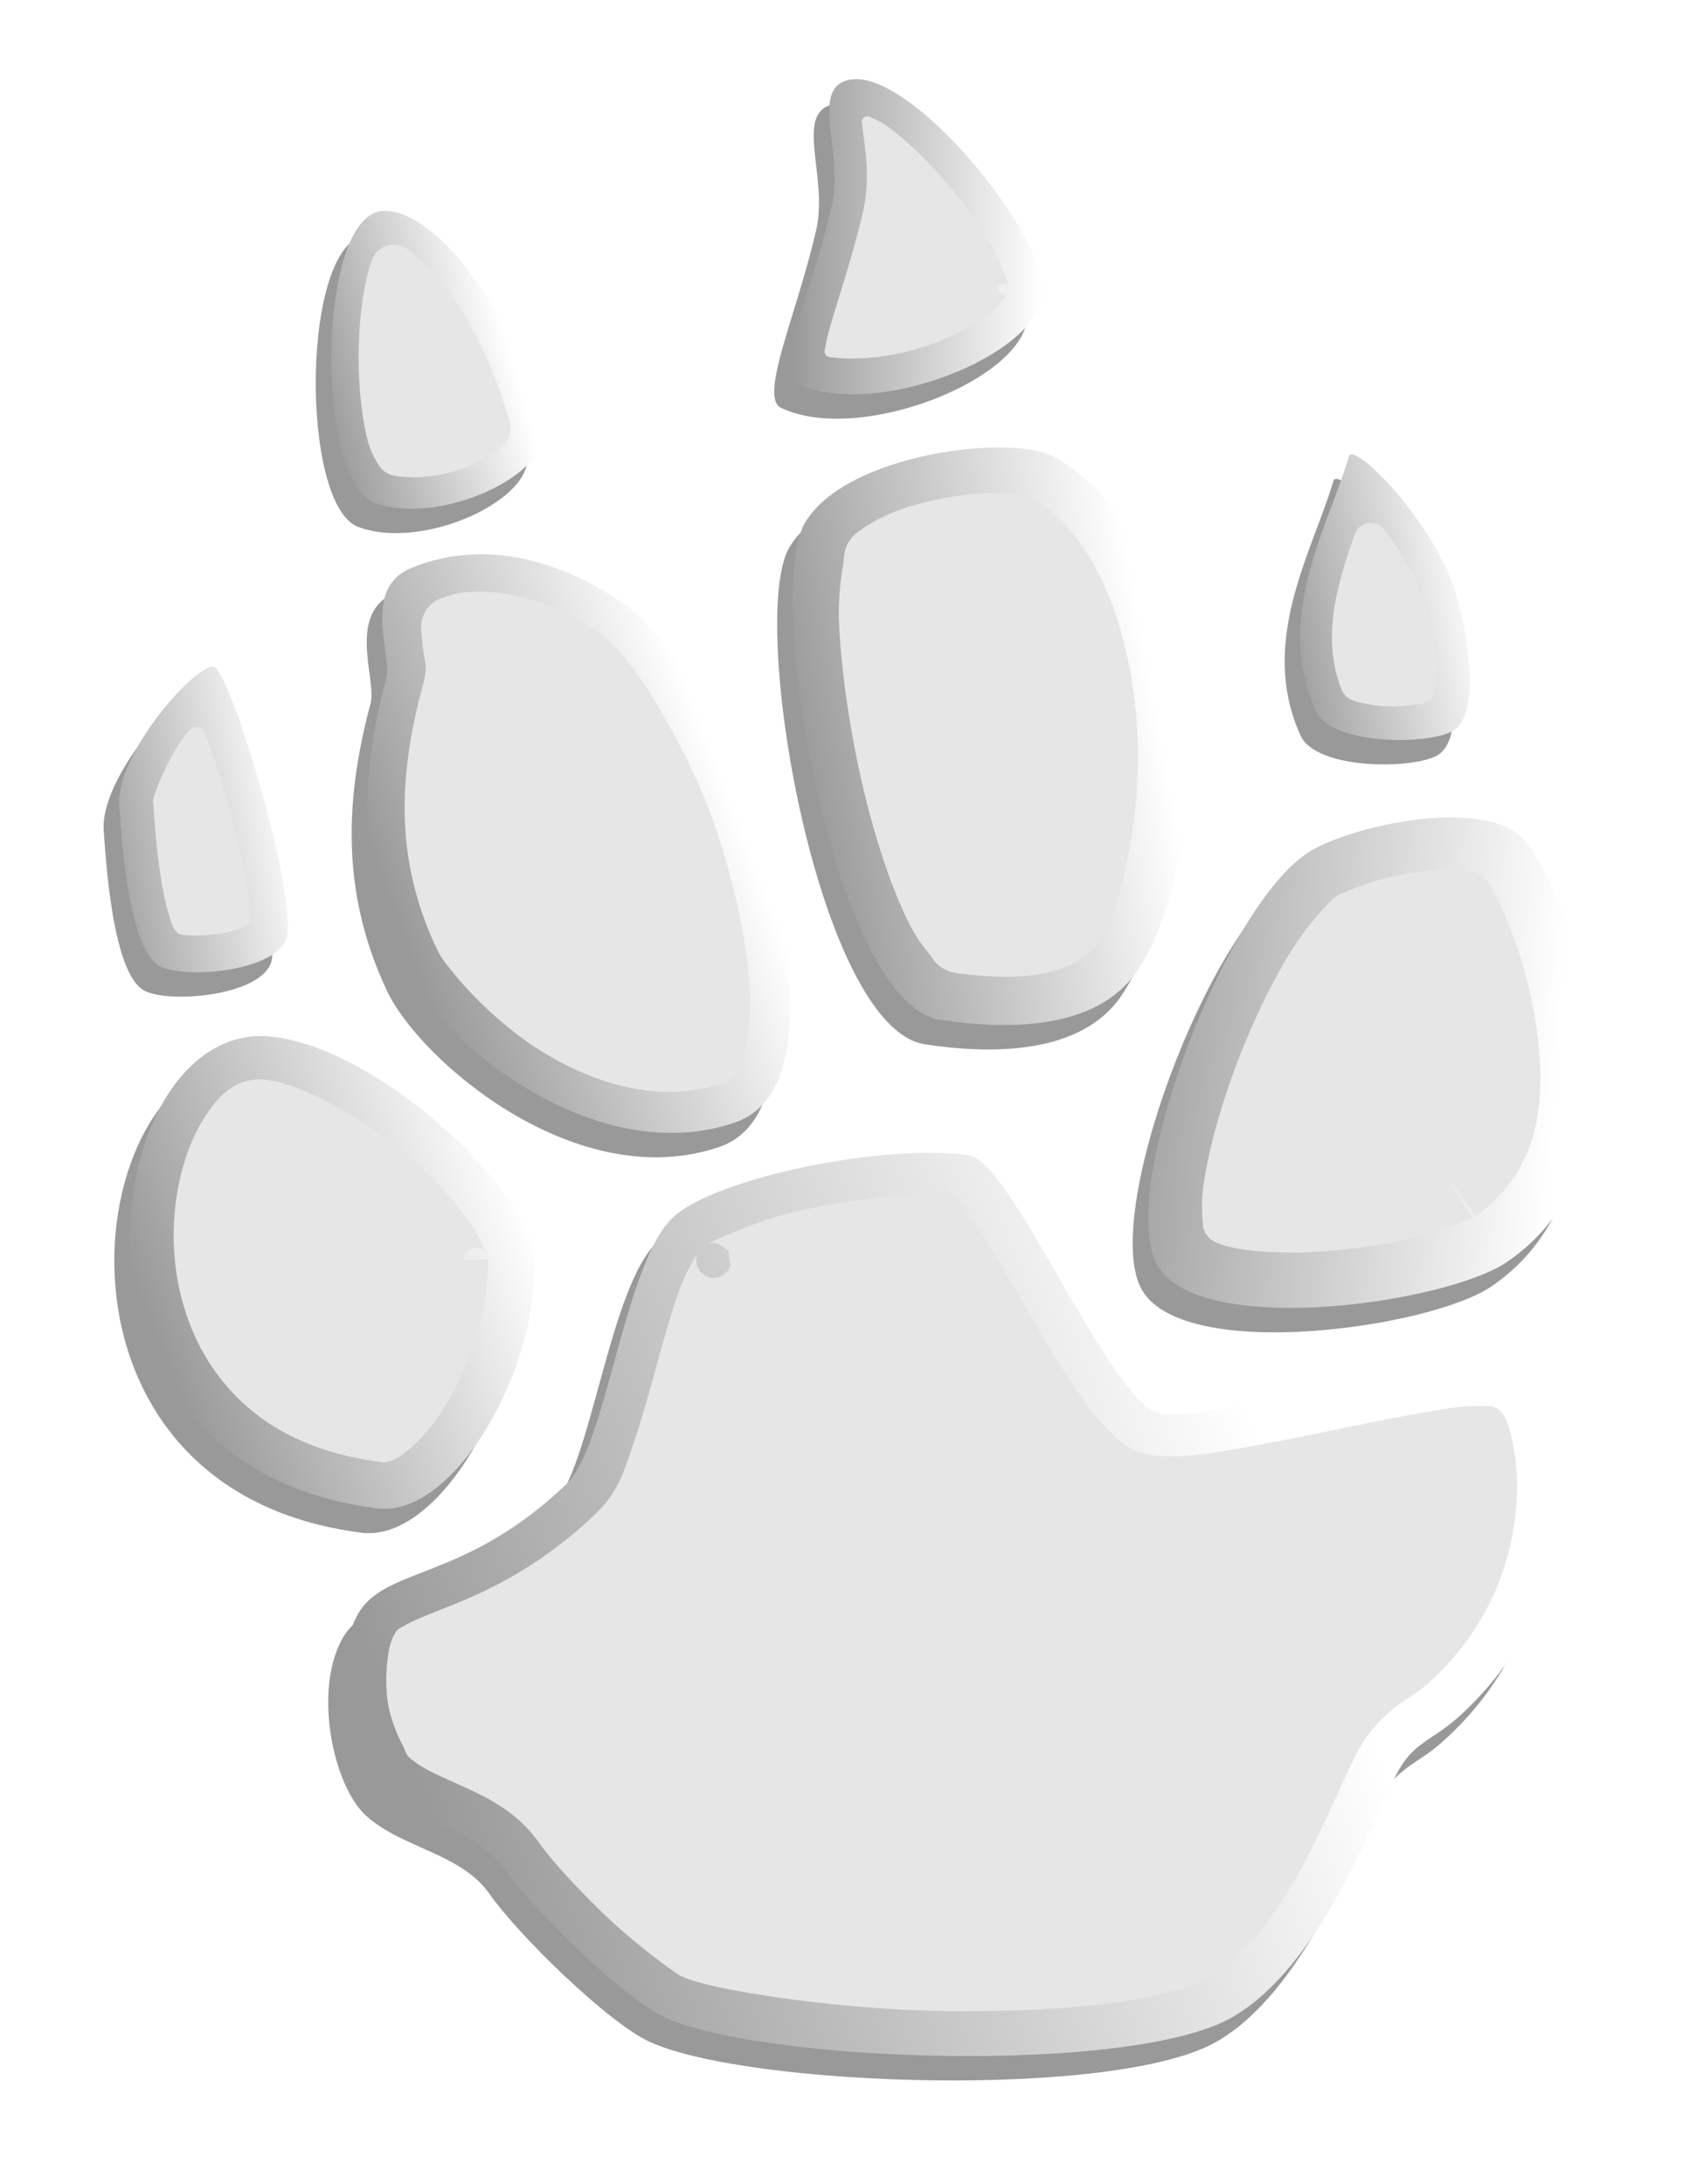 <svg xmlns="http://www.w3.org/2000/svg" xmlns:xlink="http://www.w3.org/1999/xlink" viewBox="0 0 207.81 269.67"><defs><filter id="b" height="1.438" width="1.512" color-interpolation-filters="sRGB" y="-.219" x="-.256"><feGaussianBlur stdDeviation="5.329"/></filter><filter id="B" color-interpolation-filters="sRGB"><feGaussianBlur stdDeviation="1.205"/></filter><filter id="d" height="1.359" width="1.526" color-interpolation-filters="sRGB" y="-.179" x="-.263"><feGaussianBlur stdDeviation="5.329"/></filter><filter id="e" height="1.422" width="1.464" color-interpolation-filters="sRGB" y="-.211" x="-.232"><feGaussianBlur stdDeviation="5.329"/></filter><filter id="f" height="1.678" width="2.227" color-interpolation-filters="sRGB" y="-.339" x="-.613"><feGaussianBlur stdDeviation="5.329"/></filter><filter id="g" height="1.726" width="2.221" color-interpolation-filters="sRGB" y="-.363" x="-.61"><feGaussianBlur stdDeviation="5.329"/></filter><filter id="h" height="1.696" width="1.979" color-interpolation-filters="sRGB" y="-.348" x="-.49"><feGaussianBlur stdDeviation="5.329"/></filter><filter id="i" height="1.657" width="1.818" color-interpolation-filters="sRGB" y="-.329" x="-.409"><feGaussianBlur stdDeviation="5.329"/></filter><filter id="j" height="1.229" width="1.17" color-interpolation-filters="sRGB" y="-.115" x="-.085"><feGaussianBlur stdDeviation="5.329"/></filter><filter id="c" height="1.358" width="1.49" color-interpolation-filters="sRGB" y="-.179" x="-.245"><feGaussianBlur stdDeviation="5.329"/></filter><filter id="z" color-interpolation-filters="sRGB"><feGaussianBlur stdDeviation=".263"/></filter><filter id="x" color-interpolation-filters="sRGB"><feGaussianBlur stdDeviation=".237"/></filter><filter id="t" color-interpolation-filters="sRGB"><feGaussianBlur stdDeviation=".189"/></filter><filter id="l" color-interpolation-filters="sRGB"><feGaussianBlur stdDeviation=".431"/></filter><filter id="n" color-interpolation-filters="sRGB"><feGaussianBlur stdDeviation=".522"/></filter><filter id="p" color-interpolation-filters="sRGB"><feGaussianBlur stdDeviation=".483"/></filter><filter id="v" color-interpolation-filters="sRGB"><feGaussianBlur stdDeviation=".178"/></filter><filter id="r" color-interpolation-filters="sRGB"><feGaussianBlur stdDeviation=".445"/></filter><linearGradient id="o" y2="474.65" xlink:href="#a" gradientUnits="userSpaceOnUse" x2="251.56" gradientTransform="translate(-78.855 -110.4)" y1="482.76" x1="207.49"/><linearGradient id="s" y2="487.96" xlink:href="#a" gradientUnits="userSpaceOnUse" x2="145.17" gradientTransform="translate(-78.855 -110.4)" y1="493.02" x1="119.25"/><linearGradient id="u" y2="460.52" xlink:href="#a" gradientUnits="userSpaceOnUse" x2="291.1" gradientTransform="translate(-78.855 -110.4)" y1="465.59" x1="266.1"/><linearGradient id="a"><stop offset="0" stop-color="#999"/><stop offset="1" stop-color="#fff"/></linearGradient><linearGradient id="m" y2="480.29" xlink:href="#a" gradientUnits="userSpaceOnUse" x2="196.02" gradientTransform="translate(-78.855 -110.4)" y1="496.01" x1="154.95"/><linearGradient id="y" y2="421.07" xlink:href="#a" gradientUnits="userSpaceOnUse" x2="238.4" gradientTransform="translate(-78.855 -110.4)" y1="421.07" x1="207.13"/><linearGradient id="A" y2="549.9" xlink:href="#a" gradientUnits="userSpaceOnUse" x2="257.82" gradientTransform="translate(-78.855 -110.4)" y1="589.94" x1="152.05"/><linearGradient id="k" y2="531.21" xlink:href="#a" gradientUnits="userSpaceOnUse" x2="170.51" gradientTransform="translate(-78.855 -110.4)" y1="548.95" x1="125.64"/><linearGradient id="q" y2="523.06" xlink:href="#a" gradientUnits="userSpaceOnUse" x2="301.99" gradientTransform="translate(-78.855 -110.4)" y1="519.51" x1="244.29"/><linearGradient id="w" y2="429.69" xlink:href="#a" gradientUnits="userSpaceOnUse" x2="171.06" gradientTransform="translate(-78.855 -110.4)" y1="436.28" x1="147.47"/></defs><g fill-rule="evenodd"><path d="M61.814 412.41c-20.783-1.42-28.83 52.98 13.686 58.294 9.62 1.079 20.044-17.638 19.262-30.921-.507-8.617-19.819-26.476-32.949-27.373z" filter="url(#b)" fill="#999" transform="translate(-30.757 -281.45)"/><path d="M79.555 354.62c-6.083 2.534-2.25 10.75-3.041 13.686-3.549 13.179-3.198 24.38 2.027 35.483 4.055 8.617 23.444 25.3 41.06 19.262 12.74-4.367 4.487-33.928 0-43.594-6.59-14.193-11.153-18.755-14.194-20.783-8.488-5.659-17.667-7.466-25.852-4.055z" filter="url(#c)" fill="#999" transform="translate(-30.757 -281.45)"/><path d="M128.22 349.05c5.069-8.617 25.631-11.113 30.921-8.11 18.755 10.645 19.947 48.649 10.138 63.363-5.069 7.603-16.667 7.261-24.331 6.082-13.179-2.027-21.874-52.586-16.728-61.335z" filter="url(#d)" fill="#999" transform="translate(-30.757 -281.45)"/><path d="M171.81 440.8c-5.295-8.8 8.11-44.607 18.755-51.197 4.914-3.042 20.276-6.59 25.852-2.028 4.724 3.866 19.262 38.525-1.52 52.718-7.41 5.053-37.7 9.462-43.088.507z" filter="url(#e)" fill="#999" transform="translate(-30.757 -281.45)"/><path d="M55.224 366.79c2.028.507 9.852 26.399 9.124 32.949-.507 4.562-12.413 5.706-15.714 4.055-4.055-2.027-4.836-16.737-5.069-19.769-.507-6.59 9.631-17.742 11.66-17.235z" filter="url(#f)" fill="#999" transform="translate(-30.757 -281.45)"/><path d="M195.4 340.84c-2.534 8.617-9.345 19.81-4.055 31.428 1.902 4.178 13.427 4.185 16.728 2.534 4.055-2.027 1.642-13.644.507-17.235-2.767-8.745-12.59-18.733-13.18-16.728z" filter="url(#g)" fill="#999" transform="translate(-30.757 -281.45)"/><path d="M76.007 310.52c-8.082.674-8.259 33.273-1.014 35.99 8.11 3.041 22.133-3.582 20.783-9.124-3.766-15.457-13.686-27.373-19.769-26.866z" filter="url(#h)" fill="#999" transform="translate(-30.757 -281.45)"/><path d="M127.2 331.81c-2.79-1.321 2.014-11.736 4.35-22.014 1.5-6.6-2.865-14.555 2.24-15.497 7.55-1.393 24.33 19.262 23.824 26.359-.551 7.718-20.783 15.714-30.414 11.152z" filter="url(#i)" fill="#999" transform="translate(-30.757 -281.45)"/><path d="M72.965 483.88c-3.548 6.59-.986 18.217 3.041 21.797 4.562 4.055 11.66 4.562 15.207 9.631 3.549 5.07 14.617 15.887 19.77 18.248 12.165 5.576 57.558 7.082 69.952 0 10.645-6.083 16.906-23.167 20.276-29.907 2.028-4.055 4.345-4.2 7.604-7.096 18.248-16.221 13.566-41.437 7.097-43.594-6.083-2.028-35.262 6.777-43.594 6.082-6.083-.507-18.425-31.125-23.824-31.935-10.138-1.52-31.147 2.7-36.497 7.604-6.083 5.576-8.206 28.174-13.18 32.949-12.672 12.166-22.582 10.15-25.851 16.22z" filter="url(#j)" fill="#999" transform="translate(-30.757 -281.45)"/><path d="M63.731 409.4c-20.783-1.42-28.83 52.98 13.686 58.294 9.62 1.079 20.044-17.638 19.262-30.921-.507-8.617-19.819-26.476-32.949-27.373z" fill="url(#k)" transform="translate(-30.757 -281.45)"/><path d="M63.207 414.73a6.251 6.251 0 00-3.969 1.094c-1.252.853-2.375 2.17-3.5 4.031-2.326 3.85-3.802 9.65-3.5 15.688.301 6.017 2.316 12.06 6.313 16.812 3.972 4.724 9.976 8.446 19.406 9.625h.031s.179.033.219.031c.04 0 .085-.027.125-.031.08-.008.16-.012.25-.031a3.3 3.3 0 00.625-.188c.47-.198 1.047-.557 1.812-1.156 1.607-1.257 3.406-3.362 5-6.031 3.198-5.355 5.271-12.553 4.969-17.688l-3.063.187c-.001-.029.021-.061.032-.187.005-.063-.016-.156.031-.313.024-.078.157-.313.156-.312l.375-.438.813-.312.719.093c-.001 0 .263.155.343.22.08.064.148.111.188.156.16.176.164.239.187.28-.068-.17-.19-.521-.375-.937-.369-.831-.96-2.008-1.875-3.28-1.77-2.461-4.396-5.265-7.375-7.845-3.005-2.602-6.44-4.862-9.625-6.53-3.185-1.67-6.046-2.784-8.312-2.938z" filter="url(#l)" fill="#e6e6e6" transform="translate(-30.757 -281.45)"/><path d="M81.472 351.61c-6.083 2.534-2.25 10.75-3.041 13.686-3.549 13.179-3.198 24.38 2.027 35.483 4.055 8.617 23.444 25.3 41.06 19.262 12.74-4.367 4.487-33.928 0-43.594-6.59-14.193-11.153-18.755-14.194-20.783-8.488-5.659-17.667-7.466-25.852-4.055z" fill="url(#m)" transform="translate(-30.757 -281.45)"/><path d="M88.082 354.6c-1.429.148-2.226.532-2.469.594a3.816 3.816 0 00-2.844 4.062c.057.557.091 1.216.22 2.25.253 2.052.643 2.105-.095 4.844-3.33 12.373-2.904 22.262 1.782 32.219.51 1.083.983 1.665 1.75 2.625.766.96 1.745 2.092 2.906 3.281 2.321 2.379 5.367 5.041 8.875 7.125 6.534 3.883 13.919 5.877 20.78 3.875l.22.032s.306-.103.593-.188c.01-.003.023.003.032 0 .191-.057.406-.125.406-.125s.497-.263.687-.406c1.522-1.148 1.196-1.473 1.282-1.688.342-.858.282-.852.53-1.78.754-2.813.798-6.459.313-10.75-.96-8.519-4.028-17.967-6.03-22.282-6.392-13.766-10.565-17.553-12.5-18.844-5.662-3.774-11.343-5.37-16.438-4.844zm27.469 59.375c.07.096.188.249.375.438-.011-.011-.052-.021-.063-.032-.564-.578-.615-.818-.312-.406z" filter="url(#n)" fill="#e6e6e6" transform="translate(-30.757 -281.45)"/><path d="M130.13 346.03c5.069-8.617 25.631-11.113 30.921-8.11 18.755 10.645 19.947 48.649 10.138 63.363-5.069 7.603-16.667 7.261-24.331 6.082-13.179-2.027-21.874-52.586-16.728-61.335z" fill="url(#o)" transform="translate(-30.757 -281.45)"/><path d="M154.46 342.32c-3.483-.068-8.021.542-12.031 1.875-3.15 1.047-5.234 2.555-5.719 2.906a4.226 4.226 0 00-1.75 3.531c-.01-.548.003-.108-.062.344-.066.452-.187 1.084-.282 1.844-.19 1.52-.36 3.528-.25 5.75.277 5.591 1.232 12.499 2.75 19.188 1.523 6.706 3.595 13.105 5.875 17.656a19.01 19.01 0 002.532 3.844c.108.126.101.09.187.187v.032a4.226 4.226 0 003.156 2.125c3.213.408 6.76.685 10.062.156 3.413-.547 6.045-1.927 7.344-3.875 2.03-3.046 3.175-7.165 4.063-12.312.887-5.148 1.255-11.126.593-17.031-1.274-11.367-5.401-20.877-12.25-25.281a4.226 4.226 0 00-1.312-.563 13.854 13.854 0 00-2.906-.375z" filter="url(#p)" fill="#e6e6e6" transform="translate(-30.757 -281.45)"/><path d="M173.73 437.78c-5.295-8.8 8.11-44.607 18.755-51.197 4.914-3.042 20.276-6.59 25.852-2.028 4.724 3.866 19.262 38.525-1.52 52.718-7.41 5.052-37.7 9.462-43.088.507z" fill="url(#q)" transform="translate(-30.757 -281.45)"/><path d="M211.74 388.91c-2.426-.276-5.835.048-9.094.781-1.665.375-3.214.895-4.406 1.344-.596.224-1.096.434-1.469.594-.186.08-.343.161-.469.219-.125.057-.008-.067-.468.218-.542.336-.425.312-.563.438s-.288.287-.469.469c-.36.362-.818.86-1.343 1.468a36.362 36.362 0 00-3.594 4.938c-2.395 3.964-4.775 9.002-6.656 14.094-1.884 5.096-3.259 10.225-3.844 14.28-.318 2.2-.147 4.064-.063 4.97.087.9.647 1.686 1.47 2.062.246.113 1.037.463 2.124.688 2.861.591 6.829.78 11.031.5 4.177-.28 8.506-.962 12.062-1.844a37.556 37.556 0 004.656-1.5c.593-.233 1.075-.448 1.407-.594.083-.036.124-.065.187-.094l-.375.063s.363-.095.563-.156c.023-.007.047-.027.062-.032l.094-.03-2.781-4.157.25-.219 2.875 4.188c3.835-2.62 6.188-6.305 7.25-10.406 1.061-4.102.927-8.6.218-13.344-.718-4.808-2.154-9.463-3.656-13-.746-1.757-1.498-3.209-2.125-4.25-.238-.396-.43-.588-.344-.47a2.535 2.535 0 00-1.28-.905 5.454 5.454 0 00-1.25-.313z" filter="url(#r)" fill="#e6e6e6" transform="translate(-30.757 -281.45)"/><path d="M57.141 363.78c2.028.507 9.852 26.399 9.124 32.949-.507 4.562-12.413 5.706-15.714 4.055-4.055-2.027-4.836-16.737-5.069-19.769-.507-6.59 9.631-17.742 11.66-17.235z" fill="url(#s)" transform="translate(-30.757 -281.45)"/><path d="M54.863 371.23c-.27.048-.515.192-.688.406-.072.09-.252.2-.53.563-1.252 1.628-2.202 3.506-2.876 5.031a27.275 27.275 0 00-.781 1.937c-.09.258-.168.477-.219.657a3.67 3.67 0 00-.062.25c-.018.085-.056.12-.032.437.131 1.696.356 5.851 1.032 9.844.339 2.005.794 3.896 1.28 5.188.18.474.432.791.47.843.176.252.446.42.75.469.146.026.369.069 1.125.094 1.249.041 2.786-.048 4.187-.313 1.136-.214 1.894-.576 2.438-.812.434-.186.708-.622.687-1.094-.047-.88-.107-2.568-.625-5.188-.628-3.18-1.561-6.948-2.594-10.53-.775-2.692-1.564-4.916-2.312-7.032a1.134 1.134 0 00-1.25-.75z" filter="url(#t)" fill="#e6e6e6" transform="translate(-30.757 -281.45)"/><path d="M197.31 337.83c-2.534 8.617-9.345 19.81-4.055 31.428 1.902 4.178 13.427 4.185 16.728 2.534 4.055-2.027 1.642-13.644.507-17.235-2.767-8.745-12.59-18.733-13.18-16.728z" fill="url(#u)" transform="translate(-30.757 -281.45)"/><path d="M199.89 346.01a2.09 2.09 0 00-1.844 1.406c-2.22 6.276-4.185 12.81-1.594 19.281.22.533.65.951 1.188 1.156.996.381 2.206.62 3.656.75 1.895.17 3.683-.076 4.906-.25a2.09 2.09 0 001.813-1.875c.055-.562.175-1.402.094-2.625-.213-3.195-1.06-6.787-1.532-8.28-.892-2.821-2.842-5.97-4.875-8.72a2.09 2.09 0 00-1.812-.843z" filter="url(#v)" fill="#e6e6e6" transform="translate(-30.757 -281.45)"/><path d="M77.924 307.51c-8.082.674-8.259 33.273-1.014 35.99 8.11 3.041 22.133-3.582 20.783-9.124-3.766-15.457-13.686-27.373-19.769-26.866z" fill="url(#w)" transform="translate(-30.757 -281.45)"/><path d="M79.176 311.66a2.868 2.868 0 00-2.438 1.781c-.022.047-.022.07-.03.094a3.79 3.79 0 00-.157.406c-.894 2.75-1.431 6.603-1.5 10.656-.068 4.039.315 8.126 1.094 11.188.428 1.685 1.268 2.924 1.375 3.094a2.868 2.868 0 001.969 1.312c2.688.438 6.323.128 9.78-1.437 1.67-.755 2.849-1.636 3.595-2.313a2.868 2.868 0 00.812-2.875c-1.83-6.628-4.769-12.518-7.937-16.656-1.65-2.153-3.268-3.681-4.657-4.687a2.868 2.868 0 00-1.906-.563z" filter="url(#x)" fill="#e6e6e6" transform="translate(-30.757 -281.45)"/><path d="M129.12 328.8c-2.79-1.321 2.014-11.736 4.35-22.014 1.5-6.6-2.865-14.555 2.24-15.497 7.55-1.393 24.33 19.262 23.824 26.359-.551 7.718-20.783 15.714-30.414 11.152z" fill="url(#y)" transform="translate(-30.757 -281.45)"/><path d="M137.74 295.82a.686.686 0 00-.563.75c.268 2.622 1.159 6.527.157 10.938-1.236 5.44-3.068 10.704-4.156 14.562-.349 1.235-.446 1.893-.594 2.656a.687.687 0 00.594.813c3.429.498 8.486-.023 12.969-1.72 2.823-1.067 5.341-2.497 7-3.874.836-.695 1.365-1.34 1.687-1.813.16-.236.276-.435.344-.562-.023.023-.094.063-.094.062l-.187.094-.22.063-.312-.063-.218-.156-.125-.188-.063-.187s-.002-.132 0-.156c.002-.026-.016-.048.063-.22.02-.042.094-.156.093-.155l.313-.188h.406l.219.094s.072.068.093.094c.022.025.052.046.063.062-.008-.027.01-.03 0-.062-.065-.22-.163-.583-.313-1.032a20.811 20.811 0 00-1.53-3.5c-1.447-2.596-3.563-5.598-5.938-8.343-2.375-2.745-4.984-5.24-7.219-6.813-.838-.59-1.494-.848-2.063-1.094a.686.686 0 00-.406-.062z" filter="url(#z)" fill="#e6e6e6" transform="translate(-30.757 -281.45)"/><path d="M74.883 480.87c-3.548 6.59-.986 18.217 3.041 21.797 4.562 4.055 11.66 4.562 15.207 9.631 3.549 5.07 14.617 15.887 19.77 18.248 12.165 5.576 57.558 7.082 69.952 0 10.645-6.083 16.906-23.167 20.276-29.907 2.028-4.055 4.345-4.2 7.604-7.096 18.248-16.221 13.566-41.437 7.096-43.594-6.082-2.028-35.262 6.777-43.594 6.082-6.082-.507-18.425-31.125-23.824-31.935-10.138-1.52-31.147 2.7-36.497 7.604-6.082 5.576-8.205 28.174-13.179 32.949-12.673 12.166-22.583 10.15-25.852 16.22z" fill="url(#A)" transform="translate(-30.757 -281.45)"/><path d="M225.69 538.78l-.563.094-.687.406s-.047.075-.063.094c-4.782-.016-11.137.794-16.719 2.125-2.953.704-5.686 1.754-7.687 2.593-1 .42-1.822.774-2.375 1.032-.277.129-.505.225-.625.28-.06.029-.1.079-.063.063.02-.008-.03-.016.282-.093.078-.02.438-.063.437-.063l.656.063 1.25.906.282 1.719-.281.687a15.33 15.33 0 01-.22.25 2.158 2.158 0 01-.124.125c-.04.037-.062.096-.313.25-.062.039-.153.07-.281.125l-.219.094-.375.094h-.562l-.75-.25-.656-.594-.344-.625-.125-.844s.04-.287.062-.375a2.11 2.11 0 01.094-.312c-.107.17-.246.391-.438.718a21.806 21.806 0 00-1.593 3.282c-1.015 2.667-1.957 6.021-2.907 9.468s-1.904 6.952-3 10.125c-1.154 3.343-1.81 5.83-4.625 8.532-6.926 6.649-13.55 9.626-18.188 11.469-2.367.94-4.058 1.61-5.187 2.218-.21.113-.208.13-.313.188-.067.037-.188.077-.218.094l-.063.03-.062.032a2.177 2.177 0 00-.813.844c-.597 1.11-.761 2.214-.906 3.687s-.166 3.164.125 4.907c.305 1.827.986 3.43 1.5 4.53.217.465.385.77.5 1 .004.01.027.024.031.032a2.177 2.177 0 00.625 1.094c1.506 1.338 3.569 2.176 6.625 3.562 3.016 1.368 6.703 3.139 9.406 7 1.39 1.984 4.882 5.839 8.563 9.313 1.87 1.764 3.917 3.417 5.562 4.687A67.3 67.3 0 00192.44 635c.281.2.516.366.719.5s.267.197.656.375c1.158.53 2.666.928 4.781 1.375 2.116.447 4.754.899 7.72 1.312 5.93.828 13.194 1.502 20.25 1.594 7.014.092 14.043-.21 19.905-.937a60.867 60.867 0 007.75-1.469c2.134-.556 3.612-1.024 4.72-1.656 3.98-2.275 7.714-7.15 10.843-12.688 3.105-5.496 5.363-11.132 7.281-14.97 1.312-2.622 3.466-4.807 4.969-5.905 1.701-1.244 2.626-1.699 3.844-2.782 7.923-7.042 10.775-15.953 11.03-23.28.13-3.687-.424-6.851-1.218-9.032-.114-.312-.298-.682-.469-.906s-.1-.152-.062-.094a2.177 2.177 0 00-1.844-1c-.97-.006-2.497-.031-4.25.219-3.482.496-7.87 1.352-12.406 2.281-4.532.929-9.2 1.903-13.344 2.625-4.21.734-7.396 1.316-10.812 1.031-3.164-.263-4.292-1.486-5.813-2.937-1.351-1.29-2.44-2.738-3.624-4.406-2.332-3.288-4.67-7.263-6.938-11.188-2.269-3.928-4.444-7.766-6.281-10.5-.75-1.117-1.377-1.83-1.781-2.313a2.177 2.177 0 00-.07-.05 2.177 2.177 0 00-.032-.031 2.177 2.177 0 00-.031-.063 2.177 2.177 0 00-.281-.406c-.107-.116-.082-.114-.094-.125-.005-.005-.027.005-.031 0-.116-.122-.22-.237-.469-.406-.13-.088-.1-.268-.969-.375-.108-.014-.405 0-.406 0zm-63.63 56.97c-.008.02-.031.094-.031.094h-.032c.033-.048.023-.026.063-.094z" transform="translate(-109.612 -391.85)" filter="url(#B)" fill="#e6e6e6"/></g></svg>